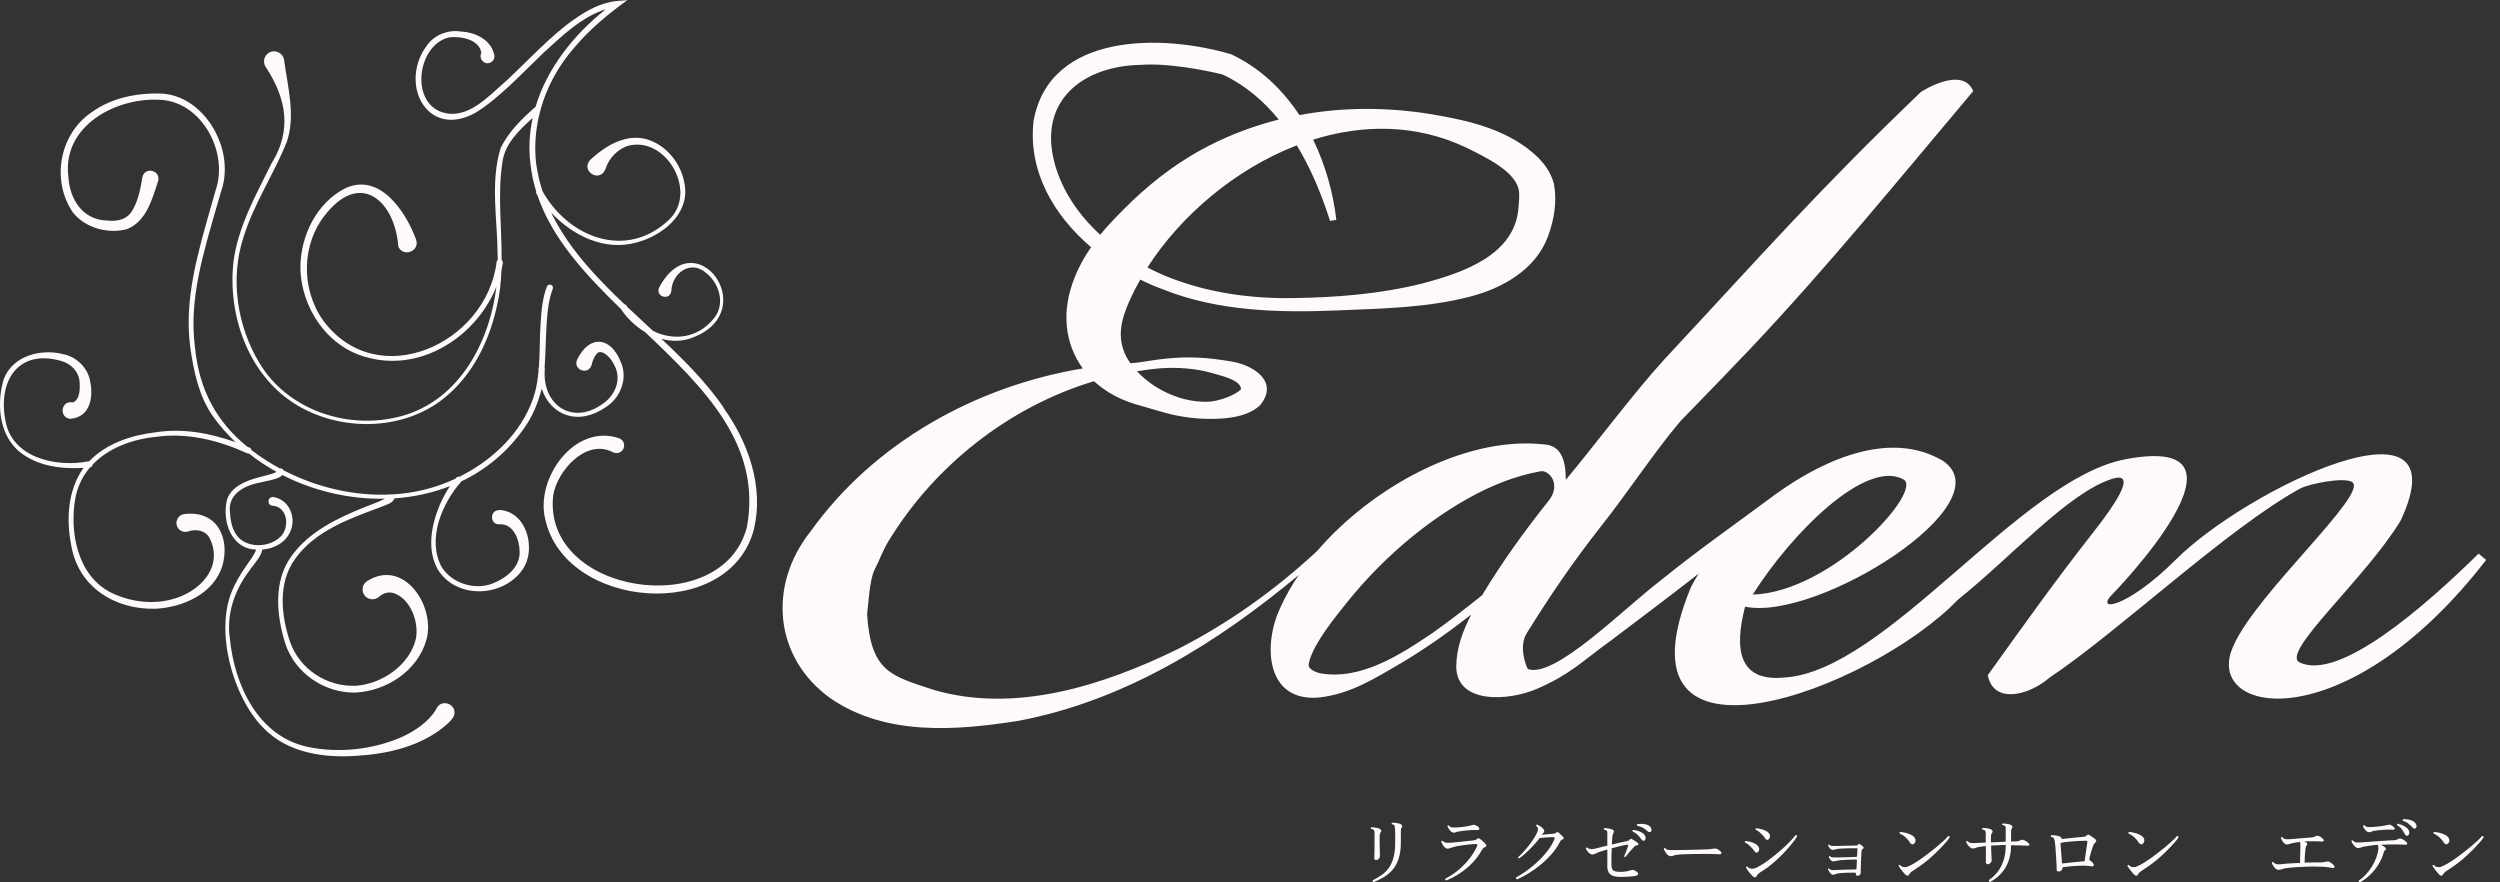 <svg width="170" height="60" viewBox="0 0 170 60" fill="none" xmlns="http://www.w3.org/2000/svg">
<rect x="0" y="0" width="170" height="60" fill="#333333" stroke="none"/>
<g clip-path="url(#clip0_12_39)">
<path d="M168.543 37.648C164.913 41.213 159.026 46.382 156.347 45.029C155.106 44.325 160.906 39.285 163.249 35.392C167.549 26.164 152.794 33.226 147.967 38.045C144.574 41.433 142.309 41.675 143.723 40.327C143.723 40.327 154.376 29.354 144.526 31.23C137.344 32.595 128.263 45.656 121.318 46.075C118.284 46.356 117.891 44.243 118.665 41.252C123.535 42.289 136.38 34.238 132.127 31.342C128.76 29.332 124.417 30.962 120.739 33.607C120.739 33.607 120.726 33.615 120.717 33.624C120.674 33.654 120.631 33.689 120.588 33.719C118.047 35.608 115.428 37.44 112.964 39.437C110.371 41.416 105.721 46.153 103.897 45.496C103.828 45.44 103.231 44.018 103.81 43.071C105.423 40.483 106.901 38.291 108.871 35.785C110.661 33.533 112.411 30.841 114.269 28.637C115.877 26.994 117.472 25.339 119.058 23.675C124.382 18.031 129.167 12.14 134.18 6.193C133.428 4.421 130.627 6.249 130.627 6.249C123.587 12.996 119.853 17.266 113.21 24.401C111.149 26.644 108.435 30.283 106.477 32.626C106.468 31.597 106.308 30.365 105.107 30.231L104.705 30.192C99.497 29.752 93.3 33.123 89.553 37.479C86.726 40.102 83.558 42.371 80.131 44.117C75.04 46.615 69.033 48.538 63.483 46.909C60.661 45.963 59.218 45.751 58.963 41.779C59.045 41.161 59.118 39.471 59.46 38.763C59.819 38.071 60.035 37.397 60.454 36.74C63.553 31.67 68.605 27.66 74.392 25.922C75.23 26.696 76.328 27.279 77.638 27.608C79.202 28.062 79.824 28.304 81.402 28.451C82.595 28.528 84.621 28.559 85.68 27.565C87.05 25.896 85.11 24.756 83.602 24.561C82.106 24.306 80.836 24.233 79.332 24.38C78.402 24.47 77.581 24.66 76.868 24.699C76.769 24.557 76.674 24.414 76.596 24.267C75.922 22.966 76.224 21.752 76.821 20.416C77.032 19.945 77.27 19.479 77.538 19.012C78.061 19.271 78.588 19.5 79.115 19.69C82.837 21.173 87.011 21.276 90.962 21.108C93.961 20.978 97.025 20.939 99.981 20.166C102.112 19.617 104.39 18.368 105.245 16.125C105.682 14.958 105.889 13.722 105.669 12.507C105.461 11.725 105.038 11.181 104.619 10.74C102.644 8.808 99.882 8.194 97.284 7.758C94.32 7.282 91.299 7.274 88.36 7.827C87.202 6.072 85.663 4.603 83.718 3.691C79.064 2.312 71.375 2.165 70.282 8.224C69.893 11.656 71.66 14.647 74.193 16.812C73.761 17.434 73.38 18.1 73.087 18.843C72.131 21.181 72.417 23.398 73.631 25.054C66.362 26.255 59.412 30.11 55.095 36.169C52.203 39.83 52.636 44.74 56.478 47.488C60.246 50.077 65.074 49.675 69.27 49.014C76.501 47.64 82.759 43.724 88.312 39.104C87.807 39.843 87.379 40.604 87.042 41.364C85.871 43.871 86.082 47.739 89.687 47.432C91.865 47.19 93.537 46.097 95.322 45.064C96.969 44.078 98.534 42.972 100.042 41.792C99.493 42.86 99.039 44.018 99.026 45.31C99.026 47.873 102.54 47.7 104.537 46.831C106.862 45.807 107.566 44.977 109.584 43.525C111.534 42.047 113.543 40.547 115.51 39.005C115.315 39.316 115.138 39.623 114.987 39.921C109.299 53.656 127.252 46.905 133.143 40.776C136.829 37.825 140.598 33.542 143.602 32.569C145.551 31.938 143.472 34.748 142.504 35.988C139.686 39.588 137.936 42.06 135.17 45.911C135.528 47.834 137.849 47.385 139.392 46.062C144.068 42.942 151.446 35.949 156.403 33.226C157.021 32.889 159.419 32.422 159.947 32.781C161.096 33.563 153.473 40.301 151.891 43.88C149.635 48.616 159.441 50.518 169.057 38.075L168.552 37.652L168.543 37.648ZM99.696 10.031C101.079 10.727 103.171 11.691 103.3 13.069C103.318 13.411 103.292 13.782 103.257 14.115C103.028 17.369 99.419 18.562 96.675 19.288C93.857 19.993 90.879 20.226 87.967 20.269C85.071 20.321 82.128 19.911 79.435 18.839C78.96 18.649 78.489 18.428 78.022 18.191C80.295 14.651 83.999 11.496 88.183 9.884C89.159 11.492 89.89 13.277 90.443 15.023L90.871 14.949C90.655 13.095 90.127 11.215 89.293 9.495C92.673 8.441 96.295 8.423 99.692 10.031H99.696ZM71.712 11.09C70.571 6.854 73.627 4.464 77.633 4.408C79.34 4.279 81.873 4.75 83.135 5.065C84.66 5.778 85.914 6.854 86.955 8.129C85.335 8.54 83.74 9.123 82.206 9.91C80.321 10.869 78.606 12.144 77.067 13.592C76.276 14.357 75.502 15.122 74.815 15.965C73.363 14.634 72.227 12.991 71.708 11.09H71.712ZM79.02 25.041C79.997 24.963 81.324 25.058 82.262 25.326C83.04 25.555 84.388 25.823 84.388 26.476C83.96 26.89 82.958 27.249 82.283 27.31C80.511 27.431 78.541 26.571 77.313 25.244C77.879 25.153 78.446 25.08 79.02 25.036V25.041ZM89.764 45.781C89.376 45.69 89.073 45.496 89.008 45.336C88.952 45.154 89.021 45.064 89.064 44.856C89.475 43.573 90.715 42.069 91.64 40.906C93.87 38.149 96.671 35.677 99.774 33.922C101.334 33.045 102.998 32.358 104.766 32.046C105.302 31.938 106.222 32.911 105.293 34.073C103.664 36.109 102.138 38.227 100.785 40.474C99.696 41.351 98.59 42.203 97.453 43.015C95.223 44.523 92.517 46.282 89.764 45.781ZM129.422 32.591C130.861 33.308 124.586 40.258 119.183 40.435C121.889 36.161 126.88 31.23 129.422 32.591Z" fill="#FFFAFA"/>
<path d="M49.204 27.707C48.054 26.03 46.55 24.522 44.977 23.04C45.712 23.243 46.486 23.234 47.225 22.906C51.78 21.047 47.285 15.001 44.835 19.526C44.506 20.17 45.561 20.498 45.651 19.777C45.699 18.588 46.931 17.659 47.977 18.528C48.906 19.224 49.347 20.667 48.556 21.635C47.436 23.04 45.768 23.182 44.403 22.5C43.828 21.964 43.244 21.428 42.674 20.887C42.652 20.853 42.63 20.823 42.609 20.788C42.574 20.732 42.523 20.697 42.462 20.689C40.465 18.787 38.611 16.808 37.479 14.457C38.974 16.051 41.144 17.102 43.318 16.479C45.016 16.025 46.844 14.599 46.572 12.65C46.399 11.276 45.461 9.988 44.135 9.521C42.678 9.015 41.252 9.849 40.18 10.826C39.398 11.582 40.772 12.503 41.174 11.492C41.399 10.748 42.043 10.079 42.816 9.888C45.392 9.335 47.467 13.143 45.461 14.971C42.587 17.676 38.654 16.159 36.891 13.004C36.688 12.382 36.541 11.738 36.45 11.06C36.321 9.871 36.433 8.678 36.736 7.542C36.761 7.498 36.774 7.455 36.766 7.416C37.194 5.904 37.967 4.486 39.009 3.289C40.055 2.031 41.33 0.968 42.661 0.009L41.987 0.065C40.885 0.16 39.925 0.7 39.069 1.297C37.561 2.321 35.793 4.231 34.454 5.471C33.218 6.53 31.774 8.224 30.002 7.611C27.858 6.824 28.438 3.004 30.551 2.541C31.329 2.442 32.608 2.684 32.733 3.604C32.526 3.959 32.919 4.43 33.308 4.27C33.555 4.184 33.684 3.911 33.594 3.669C33.33 2.641 32.267 2.187 31.307 2.139C30.477 2.014 29.574 2.36 29.077 3.03C27.089 5.575 28.956 9.452 32.258 7.71C33.87 6.764 35.595 4.888 36.947 3.6C38.201 2.463 39.553 1.137 41.191 0.631C39.017 2.351 37.198 4.646 36.416 7.265C35.486 8.073 34.609 8.933 34.047 10.053C33.326 12.378 33.823 14.893 33.836 17.279C33.84 17.408 33.844 17.542 33.849 17.672C33.81 17.702 33.775 17.75 33.771 17.815C33.075 23.39 25.676 26.756 21.985 21.808C20.442 19.643 20.481 16.548 22.206 14.495C24.578 11.595 26.864 13.735 27.085 16.76C27.422 17.542 28.593 17.067 28.286 16.272C27.582 14.357 25.801 11.699 23.454 12.814C21.54 13.8 20.459 15.999 20.429 18.096C20.412 20.892 22.296 23.684 25.079 24.332C28.714 25.274 32.414 22.845 33.754 19.491C33.274 23.48 31.031 27.5 26.908 28.39C23.437 29.177 19.504 27.802 17.646 24.691C16.125 22.175 15.636 18.973 16.548 16.164C17.253 13.851 18.623 11.855 19.513 9.62C20.105 7.823 19.565 5.908 19.323 4.11C19.284 3.617 18.701 3.324 18.281 3.591C17.957 3.79 17.858 4.214 18.057 4.538C19.483 6.69 19.872 8.868 18.454 11.129C17.4 13.272 16.164 15.442 15.87 17.854C15.489 21.436 16.864 25.395 19.967 27.409C23.001 29.363 27.361 29.371 30.214 27.059C32.12 25.525 33.257 23.226 33.775 20.879C33.978 20.045 34.069 19.206 34.099 18.368C34.134 18.208 34.168 18.052 34.19 17.888C34.207 17.793 34.168 17.724 34.112 17.685C34.125 15.468 33.827 13.229 34.164 11.029C34.328 9.78 35.296 8.847 36.221 8.021C36.005 9.015 35.94 10.048 36.066 11.111C36.135 11.773 36.273 12.408 36.463 13.022C36.446 13.078 36.455 13.143 36.489 13.195C36.507 13.225 36.528 13.251 36.545 13.281C37.539 16.211 39.795 18.662 42.233 21.021C42.233 21.03 42.237 21.034 42.242 21.043C42.652 21.652 43.223 22.197 43.871 22.586C47.92 26.428 51.823 30.27 50.786 35.858C49.109 42.255 36.861 40.439 37.617 33.684C37.902 31.982 39.856 29.821 41.658 30.741C41.93 30.901 42.293 30.776 42.406 30.482C42.514 30.214 42.38 29.907 42.108 29.803C39.065 28.762 36.394 32.543 37.073 35.288C38.395 41.438 49.602 42.38 51.266 35.988C51.957 33.101 50.881 30.063 49.195 27.729L49.204 27.707Z" fill="#FFFAFA"/>
<path d="M33.957 34.691C33.269 34.674 33.304 35.711 33.987 35.651C34.916 35.599 35.344 36.731 35.335 37.535C35.361 38.546 34.475 39.273 33.585 39.64C32.349 40.184 30.715 39.687 30.019 38.533C29.038 36.662 30.045 34.255 31.333 32.785C31.346 32.772 31.355 32.755 31.363 32.738C33.04 31.938 34.531 30.728 35.677 29.064C36.23 28.282 36.597 27.366 36.835 26.437C37.453 28.247 39.316 29.004 41.23 27.66C42.216 27.024 42.713 25.689 42.203 24.591C41.537 22.919 40.111 22.724 39.268 24.41C38.883 25.127 40.02 25.585 40.236 24.794C40.336 24.345 40.591 23.908 40.811 23.939C41.196 23.956 41.576 24.436 41.753 24.79C42.289 25.719 41.883 26.813 41.049 27.413C38.979 28.974 36.835 27.586 37.047 25.071C37.047 25.036 37.047 25.006 37.034 24.976C37.107 23.973 37.107 22.962 37.176 21.963C37.228 21.164 37.31 20.369 37.587 19.643C37.63 19.53 37.57 19.405 37.462 19.366C37.349 19.323 37.224 19.383 37.185 19.491C36.891 20.287 36.809 21.125 36.766 21.938C36.692 22.936 36.718 23.952 36.649 24.95C36.627 24.985 36.614 25.028 36.619 25.071C36.619 25.114 36.623 25.149 36.623 25.192C36.576 25.711 36.507 26.221 36.368 26.726C35.703 29.034 33.948 30.884 31.891 32.068C31.675 32.193 31.459 32.31 31.238 32.422C31.156 32.401 31.07 32.427 31.013 32.496C31 32.513 30.988 32.535 30.97 32.552C29.622 33.187 28.178 33.533 26.709 33.62C26.687 33.611 26.666 33.607 26.644 33.607C26.614 33.607 26.584 33.615 26.558 33.624C24.06 33.745 21.51 33.136 19.275 31.977C19.236 31.873 19.128 31.835 19.029 31.852C18.748 31.701 18.471 31.541 18.203 31.372C17.81 31.126 17.447 30.875 17.102 30.607C17.093 30.542 17.058 30.477 16.976 30.439C16.92 30.417 16.868 30.395 16.812 30.374C14.72 28.667 13.545 26.523 13.259 23.619C12.832 20.395 13.821 17.231 14.703 14.158L15.044 12.991C15.455 11.803 15.321 10.441 14.807 9.309C14.141 7.775 12.723 6.448 10.982 6.362C9.331 6.31 7.615 6.638 6.232 7.632C4.05 9.106 3.462 12.252 4.953 14.439C5.796 15.511 7.33 15.913 8.609 15.589C9.957 15.088 10.364 13.484 10.748 12.322C10.964 11.569 9.828 11.302 9.681 12.066C9.556 12.845 9.387 13.627 9.041 14.24C8.691 14.915 8.008 15.079 7.313 14.997C5.61 14.966 4.728 13.545 4.646 11.984C4.235 8.544 7.918 6.582 10.956 6.79C13.743 6.971 15.533 10.351 14.677 12.888L14.344 14.055C13.467 17.162 12.49 20.386 12.944 23.658C13.177 25.274 13.523 26.934 14.47 28.295C14.928 28.939 15.446 29.527 16.012 30.067C14.262 29.445 12.395 29.103 10.55 29.401C8.916 29.596 7.222 30.158 6.064 31.368C6.051 31.368 6.038 31.368 6.025 31.368C3.812 31.804 0.769 31.134 0.359 28.546C-0.138 25.858 1.271 23.71 4.175 24.548C4.884 24.755 5.394 25.313 5.42 26.056C5.437 26.514 5.415 27.076 5.052 27.323C4.996 27.357 4.931 27.37 4.866 27.361C4.858 27.361 4.81 27.353 4.849 27.349C4.106 27.318 4.041 28.425 4.789 28.481C6.18 28.355 6.344 26.947 6.133 25.948C5.994 25.028 5.199 24.254 4.305 24.086C2.654 23.653 0.57 24.289 0.164 26.113C-0.216 27.703 0.009 29.635 1.34 30.733C2.563 31.705 4.158 31.904 5.679 31.817C4.607 33.326 4.49 35.309 4.845 37.081C5.316 39.904 7.797 41.464 10.558 41.395C12.412 41.312 14.539 40.388 15.126 38.464C15.654 36.589 14.755 34.687 12.559 34.955C12.157 34.981 11.885 35.413 12.041 35.789C12.166 36.1 12.52 36.252 12.832 36.126C12.909 36.096 13.078 36.066 13.207 36.057C13.601 36.04 13.968 36.165 14.206 36.502C15.299 38.533 13.562 40.323 11.574 40.785C10.23 41.114 8.752 40.893 7.524 40.284C5.26 39.121 4.711 36.174 5.126 33.853C5.286 33.036 5.636 32.349 6.12 31.783C6.232 31.765 6.284 31.683 6.293 31.597C7.364 30.473 8.985 29.864 10.597 29.708C12.728 29.401 14.867 29.942 16.803 30.819C16.846 30.841 16.89 30.845 16.929 30.841C17.516 31.307 18.147 31.722 18.804 32.085C18.497 32.263 17.84 32.383 17.525 32.479C16.712 32.703 15.701 33.097 15.429 34.008C15.092 35.448 15.719 37.323 17.413 37.371C17.331 37.712 16.834 38.326 16.648 38.62C16.332 39.082 16.043 39.575 15.814 40.098C14.578 42.886 15.826 47.436 17.948 49.537C19.582 51.209 22.054 51.555 24.28 51.395C26.415 51.261 28.697 50.73 30.361 49.278C30.521 49.135 30.745 48.932 30.858 48.698C31.165 47.912 29.998 47.436 29.669 48.21C29.164 49.07 28.265 49.671 27.366 50.099C25.421 50.963 23.091 51.227 20.995 50.803C17.56 50.112 15.943 46.602 15.628 43.4C15.39 41.753 15.952 40.133 16.942 38.827C17.227 38.386 17.733 37.915 17.84 37.371C18.627 37.315 19.422 36.9 19.742 36.144C20.17 35.197 19.669 33.948 18.567 33.797C18.169 33.775 18.143 34.376 18.541 34.389C19.63 34.471 19.738 36.04 18.943 36.61C18.169 37.254 16.734 37.258 16.103 36.407C15.792 35.988 15.671 35.435 15.645 34.886C15.459 33.658 16.54 33.036 17.607 32.829L18.437 32.643C18.688 32.569 19.025 32.513 19.193 32.297C21.346 33.399 23.783 33.961 26.177 33.913C25.762 34.13 25.162 34.337 24.803 34.484C22.94 35.236 21.021 36.139 19.811 37.829C18.575 39.536 18.8 41.844 19.396 43.746C20.045 45.773 22.063 47.138 24.176 47.095C26.277 46.991 28.403 45.613 28.991 43.525C29.652 41.248 27.47 37.941 24.98 39.506C24.622 39.713 24.544 40.219 24.82 40.526C25.067 40.802 25.49 40.828 25.767 40.586C26.108 40.284 26.523 40.184 26.981 40.418C27.958 40.893 28.472 42.319 28.291 43.378C27.915 45.189 25.961 46.538 24.168 46.633C22.206 46.706 20.36 45.492 19.716 43.625C19.107 41.822 18.895 39.627 20.062 38.011C21.406 36.113 23.761 35.266 25.875 34.488C26.186 34.337 26.7 34.251 26.83 33.888C28.127 33.801 29.397 33.524 30.594 33.058C30.318 33.477 30.08 33.918 29.885 34.38C29.337 35.72 29.021 37.332 29.743 38.676C30.983 40.776 34.237 40.656 35.564 38.689C36.476 37.319 35.828 34.782 33.952 34.674L33.957 34.691Z" fill="#FFFAFA"/>
<path d="M93.585 58.483C93.494 58.483 93.451 58.448 93.451 58.379C93.451 58.336 93.451 58.228 93.46 58.064C93.464 57.9 93.468 57.705 93.468 57.485V56.646C93.468 56.607 93.468 56.568 93.46 56.529C93.451 56.491 93.438 56.456 93.412 56.434C93.382 56.396 93.321 56.374 93.231 56.361C93.2 56.318 93.205 56.283 93.248 56.257C93.3 56.257 93.365 56.257 93.438 56.266C93.512 56.275 93.585 56.288 93.654 56.3C93.723 56.318 93.78 56.335 93.823 56.361C93.87 56.387 93.905 56.417 93.922 56.46C93.939 56.504 93.931 56.542 93.896 56.581C93.866 56.616 93.844 56.655 93.836 56.694C93.827 56.737 93.823 56.789 93.819 56.849C93.819 56.901 93.814 56.975 93.814 57.07C93.814 57.165 93.814 57.269 93.814 57.385C93.814 57.502 93.814 57.614 93.823 57.727C93.831 57.839 93.831 57.938 93.831 58.025C93.831 58.085 93.831 58.133 93.831 58.176C93.831 58.219 93.831 58.245 93.831 58.258C93.831 58.31 93.805 58.362 93.749 58.41C93.693 58.457 93.641 58.483 93.581 58.483H93.585ZM93.408 59.987C93.343 59.961 93.321 59.922 93.347 59.862C93.564 59.749 93.762 59.633 93.948 59.503C94.134 59.373 94.294 59.218 94.432 59.028C94.57 58.837 94.678 58.604 94.756 58.323C94.834 58.042 94.873 57.696 94.873 57.286C94.873 57.005 94.873 56.78 94.873 56.612C94.873 56.443 94.86 56.309 94.843 56.218C94.834 56.158 94.812 56.119 94.782 56.093C94.752 56.067 94.709 56.054 94.648 56.045C94.635 56.028 94.631 56.011 94.635 55.989C94.64 55.968 94.648 55.955 94.665 55.942C94.717 55.942 94.782 55.942 94.856 55.95C94.929 55.959 95.003 55.972 95.076 55.985C95.15 56.002 95.206 56.02 95.249 56.045C95.292 56.071 95.327 56.102 95.344 56.145C95.361 56.188 95.357 56.227 95.323 56.266C95.292 56.3 95.275 56.339 95.266 56.387C95.262 56.434 95.258 56.521 95.258 56.642V57.286C95.258 57.709 95.21 58.068 95.115 58.366C95.02 58.664 94.89 58.915 94.722 59.114C94.553 59.313 94.359 59.486 94.134 59.624C93.909 59.762 93.671 59.879 93.412 59.983L93.408 59.987Z" fill="#FFFAFA"/>
<path d="M98.348 59.875C98.283 59.849 98.261 59.81 98.287 59.749C98.598 59.585 98.892 59.391 99.169 59.162C99.445 58.932 99.692 58.678 99.912 58.401C100.133 58.124 100.31 57.835 100.444 57.536C100.465 57.489 100.47 57.454 100.452 57.428C100.439 57.407 100.401 57.394 100.34 57.394C100.301 57.394 100.236 57.394 100.146 57.403C100.055 57.411 99.947 57.42 99.826 57.433C99.705 57.446 99.579 57.463 99.45 57.48C99.32 57.498 99.203 57.515 99.095 57.536C98.987 57.558 98.901 57.58 98.832 57.597C98.75 57.623 98.676 57.645 98.611 57.67C98.546 57.697 98.486 57.709 98.425 57.709C98.365 57.709 98.305 57.679 98.244 57.623C98.183 57.562 98.136 57.498 98.093 57.42C98.049 57.342 98.019 57.282 98.002 57.234C98.024 57.182 98.054 57.165 98.097 57.182C98.162 57.247 98.235 57.286 98.317 57.303C98.4 57.316 98.516 57.316 98.672 57.303C98.745 57.294 98.849 57.286 98.983 57.273C99.117 57.26 99.264 57.247 99.419 57.23C99.575 57.212 99.722 57.195 99.865 57.182C100.007 57.169 100.12 57.152 100.206 57.143C100.262 57.135 100.305 57.126 100.331 57.117C100.362 57.109 100.388 57.091 100.418 57.066C100.461 57.027 100.5 57.009 100.53 57.005C100.56 57.001 100.591 57.014 100.625 57.039C100.664 57.061 100.712 57.096 100.764 57.143C100.82 57.191 100.872 57.243 100.924 57.29C100.975 57.338 101.01 57.381 101.032 57.411C101.066 57.454 101.079 57.498 101.066 57.532C101.057 57.567 101.023 57.593 100.967 57.61C100.924 57.623 100.88 57.653 100.841 57.697C100.803 57.74 100.772 57.791 100.742 57.843C100.578 58.133 100.379 58.405 100.137 58.66C99.895 58.915 99.623 59.144 99.316 59.352C99.013 59.559 98.685 59.732 98.339 59.875H98.348ZM98.84 56.616C98.78 56.616 98.719 56.59 98.663 56.538C98.607 56.486 98.555 56.426 98.516 56.361C98.477 56.296 98.443 56.236 98.421 56.184C98.43 56.136 98.464 56.119 98.516 56.132C98.577 56.205 98.637 56.244 98.706 56.257C98.776 56.27 98.871 56.27 98.992 56.266C99.005 56.266 99.018 56.266 99.035 56.266C99.048 56.266 99.065 56.266 99.082 56.266C99.156 56.266 99.255 56.253 99.389 56.24C99.519 56.227 99.653 56.205 99.787 56.184C99.921 56.158 100.033 56.132 100.12 56.106C100.12 56.106 100.128 56.106 100.128 56.102C100.154 56.093 100.176 56.089 100.197 56.084C100.219 56.084 100.249 56.084 100.288 56.102C100.427 56.149 100.517 56.201 100.556 56.262C100.599 56.318 100.608 56.365 100.586 56.4C100.565 56.434 100.522 56.452 100.461 56.447C100.331 56.439 100.18 56.439 100.012 56.447C99.843 56.456 99.679 56.473 99.528 56.491C99.372 56.508 99.251 56.53 99.16 56.547C99.078 56.56 99.018 56.577 98.983 56.594C98.948 56.612 98.901 56.625 98.845 56.625L98.84 56.616Z" fill="#FFFAFA"/>
<path d="M103.154 59.797C103.128 59.788 103.11 59.767 103.097 59.741C103.084 59.715 103.084 59.689 103.097 59.667C103.244 59.585 103.417 59.477 103.607 59.352C103.798 59.222 103.992 59.08 104.195 58.915C104.398 58.751 104.593 58.569 104.787 58.375C104.977 58.176 105.155 57.969 105.314 57.748C105.474 57.528 105.604 57.299 105.703 57.066C105.725 57.014 105.725 56.979 105.712 56.957C105.699 56.936 105.665 56.927 105.613 56.927C105.535 56.927 105.444 56.927 105.332 56.936C105.219 56.94 105.107 56.949 104.99 56.957C104.878 56.966 104.774 56.979 104.688 56.988C104.61 57.1 104.511 57.225 104.394 57.359C104.277 57.493 104.152 57.623 104.022 57.753C103.893 57.882 103.763 58.003 103.638 58.111C103.512 58.219 103.4 58.306 103.3 58.375C103.249 58.366 103.227 58.34 103.231 58.293C103.339 58.198 103.456 58.077 103.586 57.938C103.715 57.8 103.841 57.649 103.962 57.493C104.083 57.338 104.195 57.182 104.295 57.027C104.394 56.871 104.472 56.733 104.524 56.607C104.567 56.508 104.588 56.426 104.584 56.357C104.584 56.292 104.537 56.223 104.454 56.154C104.454 56.097 104.48 56.072 104.528 56.072C104.584 56.097 104.653 56.136 104.74 56.188C104.826 56.24 104.891 56.296 104.934 56.352C105.029 56.46 105.034 56.551 104.956 56.633C104.93 56.659 104.904 56.685 104.887 56.703C104.869 56.72 104.852 56.741 104.835 56.767C104.93 56.759 105.025 56.746 105.124 56.737C105.224 56.728 105.319 56.72 105.405 56.711C105.492 56.703 105.561 56.698 105.604 56.694C105.695 56.694 105.768 56.668 105.829 56.62C105.863 56.594 105.889 56.577 105.911 56.577C105.932 56.577 105.958 56.59 105.989 56.62C106.028 56.651 106.079 56.698 106.144 56.763C106.209 56.828 106.257 56.875 106.291 56.906C106.326 56.94 106.339 56.975 106.33 57.014C106.321 57.048 106.283 57.078 106.218 57.096C106.157 57.117 106.105 57.178 106.058 57.282C105.915 57.554 105.734 57.822 105.509 58.077C105.284 58.336 105.038 58.574 104.77 58.794C104.502 59.015 104.23 59.213 103.949 59.382C103.668 59.555 103.404 59.693 103.154 59.801V59.797Z" fill="#FFFAFA"/>
<path d="M110.211 59.628C109.974 59.628 109.788 59.602 109.658 59.546C109.528 59.49 109.433 59.412 109.381 59.309C109.33 59.205 109.299 59.088 109.299 58.958V57.766C109.191 57.796 109.092 57.826 108.992 57.856C108.897 57.887 108.811 57.913 108.737 57.938C108.66 57.964 108.582 57.999 108.504 58.038C108.426 58.077 108.357 58.103 108.297 58.107C108.253 58.107 108.206 58.098 108.154 58.072C108.102 58.047 108.059 58.008 108.016 57.964C107.925 57.869 107.864 57.779 107.834 57.696C107.843 57.67 107.852 57.653 107.869 57.64C107.886 57.627 107.903 57.627 107.921 57.632C107.99 57.688 108.068 57.722 108.15 57.735C108.232 57.748 108.353 57.735 108.508 57.701C108.604 57.675 108.725 57.64 108.863 57.606C109.001 57.571 109.148 57.536 109.299 57.502V56.702C109.299 56.659 109.299 56.616 109.291 56.573C109.286 56.529 109.269 56.495 109.247 56.478C109.235 56.469 109.213 56.456 109.178 56.443C109.148 56.43 109.113 56.417 109.075 56.413C109.062 56.396 109.057 56.378 109.057 56.357C109.057 56.335 109.07 56.322 109.088 56.309C109.174 56.309 109.273 56.318 109.381 56.339C109.489 56.361 109.58 56.383 109.649 56.413C109.697 56.439 109.727 56.469 109.744 56.508C109.757 56.547 109.753 56.59 109.723 56.629C109.693 56.668 109.675 56.711 109.667 56.746C109.658 56.78 109.649 56.832 109.641 56.893C109.632 56.931 109.628 56.996 109.623 57.096C109.619 57.191 109.611 57.303 109.606 57.428C109.801 57.381 109.982 57.338 110.155 57.299C110.328 57.26 110.462 57.23 110.561 57.212C110.613 57.199 110.656 57.187 110.695 57.178C110.73 57.169 110.764 57.143 110.795 57.109C110.855 57.039 110.911 57.022 110.968 57.057C111.024 57.083 111.093 57.126 111.179 57.182C111.266 57.238 111.331 57.29 111.382 57.329C111.413 57.355 111.421 57.385 111.408 57.424C111.395 57.463 111.369 57.48 111.335 57.48C111.257 57.48 111.197 57.502 111.149 57.554C111.106 57.597 111.05 57.658 110.989 57.727C110.929 57.796 110.868 57.865 110.803 57.938C110.739 58.012 110.687 58.077 110.639 58.137C110.592 58.198 110.553 58.241 110.531 58.271C110.479 58.28 110.449 58.258 110.445 58.211C110.471 58.163 110.496 58.098 110.531 58.012C110.566 57.93 110.6 57.843 110.63 57.757C110.661 57.67 110.687 57.597 110.704 57.536C110.717 57.493 110.717 57.467 110.704 57.454C110.687 57.441 110.656 57.437 110.613 57.446C110.505 57.459 110.358 57.489 110.177 57.532C109.991 57.575 109.801 57.627 109.598 57.684C109.589 57.843 109.585 58.003 109.58 58.167C109.576 58.332 109.576 58.479 109.576 58.604C109.576 58.729 109.576 58.824 109.58 58.885C109.589 59.036 109.636 59.144 109.719 59.2C109.801 59.261 109.965 59.287 110.207 59.287C110.38 59.287 110.535 59.27 110.669 59.239C110.803 59.209 110.903 59.183 110.959 59.161C110.985 59.153 111.011 59.153 111.028 59.153C111.045 59.153 111.067 59.157 111.093 59.166C111.153 59.192 111.201 59.213 111.244 59.239C111.287 59.265 111.318 59.287 111.344 59.313C111.395 59.369 111.408 59.421 111.378 59.468C111.352 59.516 111.287 59.55 111.192 59.568C111.076 59.585 110.929 59.598 110.756 59.611C110.583 59.624 110.397 59.628 110.207 59.628H110.211ZM111.81 57.165C111.78 57.173 111.75 57.169 111.715 57.165C111.685 57.156 111.65 57.126 111.612 57.074C111.534 56.962 111.452 56.862 111.361 56.772C111.27 56.681 111.153 56.603 111.015 56.534C110.998 56.486 111.011 56.452 111.05 56.434C111.153 56.443 111.261 56.465 111.378 56.499C111.49 56.534 111.594 56.577 111.685 56.638C111.776 56.698 111.841 56.772 111.875 56.862C111.901 56.936 111.91 57.001 111.892 57.061C111.875 57.122 111.849 57.156 111.81 57.169V57.165ZM112.247 56.56C112.221 56.577 112.195 56.586 112.16 56.586C112.126 56.586 112.083 56.564 112.035 56.525C111.94 56.434 111.832 56.357 111.72 56.292C111.607 56.227 111.473 56.179 111.322 56.145C111.296 56.102 111.3 56.067 111.339 56.041C111.443 56.024 111.555 56.02 111.672 56.024C111.789 56.028 111.901 56.05 112 56.084C112.104 56.119 112.182 56.175 112.238 56.249C112.286 56.313 112.307 56.378 112.307 56.439C112.307 56.499 112.286 56.538 112.251 56.56H112.247Z" fill="#FFFAFA"/>
<path d="M113.582 58.215C113.522 58.215 113.461 58.185 113.396 58.124C113.332 58.064 113.275 57.995 113.228 57.913C113.18 57.835 113.15 57.77 113.133 57.722C113.15 57.675 113.185 57.657 113.232 57.675C113.293 57.74 113.349 57.779 113.409 57.787C113.47 57.796 113.556 57.804 113.673 57.804C113.755 57.804 113.88 57.804 114.045 57.804C114.209 57.804 114.395 57.804 114.602 57.796C114.81 57.796 115.013 57.787 115.216 57.783C115.419 57.779 115.605 57.774 115.769 57.766C115.933 57.757 116.059 57.757 116.141 57.753C116.21 57.753 116.275 57.744 116.331 57.735C116.387 57.727 116.448 57.718 116.517 57.709C116.56 57.701 116.603 57.701 116.646 57.701C116.69 57.701 116.729 57.714 116.767 57.731C116.811 57.753 116.858 57.779 116.91 57.817C116.962 57.856 116.997 57.887 117.022 57.917C117.057 57.964 117.066 58.008 117.053 58.042C117.04 58.077 116.992 58.094 116.919 58.09C116.841 58.09 116.755 58.081 116.651 58.081C116.547 58.081 116.456 58.072 116.374 58.072C116.335 58.072 116.262 58.068 116.149 58.068H115.752C115.596 58.068 115.436 58.068 115.263 58.072C115.091 58.072 114.922 58.081 114.753 58.081C114.589 58.081 114.438 58.09 114.308 58.098C114.179 58.107 114.075 58.116 114.002 58.129C113.915 58.142 113.846 58.159 113.79 58.185C113.734 58.211 113.664 58.219 113.578 58.219L113.582 58.215Z" fill="#FFFAFA"/>
<path d="M119.512 57.956C119.486 57.973 119.451 57.982 119.417 57.977C119.382 57.973 119.339 57.938 119.296 57.874C119.253 57.804 119.196 57.731 119.127 57.658C119.058 57.584 118.98 57.511 118.898 57.441C118.816 57.372 118.738 57.325 118.656 57.29C118.63 57.243 118.643 57.208 118.686 57.191C118.799 57.2 118.911 57.217 119.028 57.247C119.145 57.277 119.248 57.316 119.343 57.368C119.438 57.42 119.512 57.48 119.559 57.55C119.616 57.623 119.637 57.701 119.62 57.779C119.607 57.861 119.568 57.921 119.512 57.956ZM119.144 59.542C119.097 59.494 119.041 59.434 118.985 59.365C118.924 59.296 118.872 59.222 118.825 59.153C118.777 59.084 118.743 59.023 118.721 58.976C118.73 58.954 118.738 58.941 118.756 58.928C118.773 58.92 118.79 58.915 118.807 58.924C118.846 58.967 118.89 59.002 118.941 59.028C118.993 59.053 119.058 59.071 119.132 59.071C119.205 59.071 119.274 59.062 119.335 59.041C119.395 59.023 119.456 58.993 119.525 58.959C119.68 58.881 119.853 58.773 120.048 58.639C120.242 58.505 120.441 58.353 120.648 58.189C120.856 58.025 121.055 57.852 121.245 57.679C121.435 57.506 121.608 57.342 121.755 57.187C121.902 57.031 122.019 56.897 122.096 56.789C122.161 56.78 122.2 56.81 122.204 56.871C122.144 56.979 122.053 57.109 121.932 57.264C121.811 57.42 121.673 57.588 121.513 57.766C121.353 57.943 121.18 58.12 120.999 58.297C120.817 58.474 120.631 58.639 120.441 58.794C120.251 58.95 120.074 59.08 119.901 59.188C119.771 59.265 119.672 59.33 119.607 59.382C119.542 59.434 119.495 59.486 119.469 59.546C119.399 59.693 119.291 59.697 119.149 59.55L119.144 59.542ZM120.247 57.087C120.216 57.104 120.182 57.113 120.147 57.109C120.113 57.109 120.074 57.07 120.03 57.005C119.987 56.936 119.927 56.862 119.858 56.789C119.788 56.715 119.711 56.642 119.629 56.573C119.546 56.504 119.469 56.456 119.387 56.422C119.361 56.374 119.374 56.339 119.417 56.322C119.529 56.331 119.642 56.348 119.758 56.378C119.875 56.409 119.979 56.447 120.078 56.495C120.173 56.543 120.247 56.603 120.294 56.672C120.35 56.75 120.368 56.828 120.355 56.91C120.337 56.992 120.303 57.053 120.247 57.091V57.087Z" fill="#FFFAFA"/>
<path d="M126.306 59.551C126.267 59.551 126.241 59.542 126.224 59.52C126.206 59.499 126.198 59.46 126.198 59.395C126.198 59.36 126.185 59.343 126.154 59.343H125.895C125.791 59.343 125.679 59.343 125.562 59.347C125.446 59.347 125.333 59.356 125.221 59.365C125.113 59.373 125.018 59.386 124.944 59.399C124.884 59.412 124.832 59.429 124.789 59.451C124.745 59.473 124.694 59.481 124.629 59.481C124.586 59.481 124.538 59.456 124.49 59.408C124.443 59.36 124.404 59.304 124.369 59.244C124.335 59.183 124.313 59.136 124.3 59.097C124.313 59.058 124.339 59.045 124.374 59.062C124.43 59.123 124.486 59.153 124.547 59.162C124.607 59.17 124.694 59.17 124.802 59.162H124.823C124.901 59.162 125 59.153 125.121 59.149C125.242 59.144 125.368 59.14 125.502 59.136C125.636 59.131 125.761 59.127 125.882 59.127C126.003 59.127 126.098 59.123 126.172 59.123C126.215 59.123 126.241 59.105 126.241 59.066C126.241 59.045 126.241 58.997 126.249 58.92C126.258 58.842 126.258 58.764 126.262 58.682C126.262 58.6 126.267 58.539 126.267 58.5C126.267 58.492 126.267 58.479 126.258 58.466C126.254 58.453 126.236 58.449 126.215 58.449C126.159 58.449 126.072 58.449 125.951 58.453C125.83 58.453 125.705 58.462 125.571 58.466C125.437 58.47 125.312 58.479 125.204 58.487C125.091 58.496 125.018 58.509 124.979 58.518C124.918 58.531 124.858 58.544 124.806 58.556C124.754 58.569 124.702 58.574 124.655 58.574C124.611 58.574 124.564 58.556 124.521 58.518C124.477 58.479 124.443 58.435 124.413 58.384C124.382 58.332 124.365 58.289 124.356 58.254C124.369 58.215 124.391 58.202 124.426 58.219C124.473 58.263 124.525 58.289 124.577 58.297C124.629 58.306 124.707 58.306 124.815 58.306H124.849C124.918 58.306 125.018 58.306 125.143 58.301C125.268 58.297 125.402 58.293 125.549 58.293C125.692 58.293 125.826 58.284 125.947 58.28C126.068 58.276 126.159 58.271 126.224 58.267C126.262 58.267 126.28 58.245 126.28 58.211C126.28 58.185 126.288 58.133 126.288 58.064C126.288 57.995 126.297 57.925 126.301 57.861C126.306 57.792 126.31 57.753 126.31 57.735C126.31 57.709 126.31 57.697 126.301 57.692C126.293 57.688 126.275 57.684 126.254 57.684H126.064C125.973 57.684 125.873 57.684 125.757 57.684C125.644 57.684 125.528 57.688 125.415 57.692C125.303 57.697 125.199 57.701 125.113 57.709C125.026 57.718 124.962 57.722 124.923 57.731C124.862 57.748 124.806 57.761 124.754 57.774C124.702 57.787 124.655 57.792 124.607 57.792C124.564 57.792 124.516 57.774 124.473 57.735C124.43 57.697 124.395 57.653 124.365 57.601C124.335 57.55 124.318 57.506 124.305 57.472C124.322 57.433 124.348 57.42 124.378 57.437C124.421 57.48 124.473 57.506 124.525 57.515C124.577 57.524 124.659 57.524 124.767 57.524H124.802C124.858 57.524 124.936 57.524 125.039 57.524C125.143 57.524 125.255 57.524 125.381 57.515C125.506 57.506 125.623 57.506 125.735 57.506C125.848 57.506 125.947 57.502 126.029 57.498C126.111 57.498 126.163 57.498 126.185 57.498C126.224 57.498 126.254 57.498 126.28 57.485C126.306 57.476 126.332 57.459 126.357 57.428C126.383 57.403 126.409 57.385 126.427 57.385C126.444 57.385 126.466 57.394 126.491 57.416C126.517 57.437 126.552 57.463 126.595 57.493C126.638 57.524 126.669 57.554 126.695 57.575C126.721 57.601 126.729 57.627 126.725 57.653C126.725 57.679 126.703 57.705 126.673 57.722C126.638 57.744 126.617 57.766 126.604 57.792C126.595 57.818 126.587 57.852 126.582 57.895C126.582 57.938 126.574 58.012 126.569 58.107C126.565 58.202 126.561 58.315 126.552 58.435C126.548 58.556 126.543 58.682 126.539 58.807C126.539 58.932 126.535 59.045 126.53 59.14C126.526 59.235 126.53 59.313 126.53 59.36C126.53 59.408 126.509 59.456 126.461 59.494C126.414 59.538 126.362 59.555 126.301 59.555L126.306 59.551Z" fill="#FFFAFA"/>
<path d="M129.534 59.438C129.482 59.386 129.426 59.321 129.366 59.248C129.305 59.17 129.249 59.101 129.201 59.032C129.158 58.971 129.123 58.915 129.106 58.872C129.115 58.846 129.123 58.829 129.141 58.82C129.158 58.812 129.175 58.807 129.193 58.816C129.232 58.859 129.275 58.898 129.327 58.924C129.378 58.95 129.443 58.967 129.517 58.967C129.612 58.967 129.694 58.95 129.772 58.911C129.85 58.876 129.919 58.837 129.988 58.803C130.13 58.729 130.295 58.63 130.485 58.5C130.675 58.371 130.87 58.232 131.073 58.077C131.276 57.921 131.47 57.77 131.66 57.614C131.846 57.459 132.015 57.312 132.157 57.178C132.304 57.044 132.408 56.936 132.473 56.849C132.503 56.849 132.529 56.849 132.551 56.871C132.572 56.893 132.581 56.91 132.581 56.94C132.533 57.022 132.451 57.13 132.339 57.26C132.227 57.39 132.093 57.536 131.937 57.696C131.781 57.856 131.613 58.016 131.436 58.181C131.258 58.345 131.077 58.5 130.891 58.643C130.705 58.79 130.528 58.915 130.36 59.023C130.23 59.105 130.118 59.179 130.022 59.248C129.927 59.313 129.867 59.378 129.841 59.434C129.776 59.581 129.668 59.585 129.525 59.438H129.534ZM130.13 57.39C130.096 57.416 130.057 57.42 130.009 57.411C129.966 57.403 129.923 57.364 129.88 57.299C129.811 57.182 129.716 57.066 129.59 56.949C129.465 56.832 129.331 56.746 129.18 56.681C129.158 56.638 129.171 56.603 129.21 56.577C129.327 56.577 129.456 56.599 129.59 56.633C129.729 56.668 129.854 56.715 129.971 56.776C130.087 56.836 130.165 56.91 130.213 56.992C130.256 57.07 130.264 57.143 130.247 57.217C130.23 57.29 130.191 57.346 130.13 57.385V57.39Z" fill="#FFFAFA"/>
<path d="M135.312 59.965C135.286 59.957 135.265 59.944 135.252 59.918C135.239 59.892 135.235 59.87 135.243 59.844C135.446 59.706 135.636 59.533 135.809 59.322C135.982 59.11 136.121 58.855 136.229 58.548C136.337 58.241 136.393 57.882 136.393 57.459C136.216 57.459 136.047 57.463 135.878 57.476C135.796 57.476 135.714 57.485 135.632 57.485C135.55 57.485 135.472 57.493 135.394 57.502C135.394 57.649 135.403 57.796 135.407 57.943C135.412 58.09 135.416 58.219 135.425 58.323C135.433 58.427 135.433 58.492 135.433 58.518C135.433 58.569 135.403 58.626 135.347 58.682C135.291 58.738 135.239 58.768 135.187 58.768C135.092 58.768 135.04 58.721 135.04 58.63V57.532C134.945 57.541 134.859 57.554 134.776 57.562C134.694 57.571 134.625 57.584 134.56 57.597C134.478 57.61 134.409 57.632 134.353 57.658C134.297 57.684 134.228 57.697 134.141 57.697C134.081 57.697 134.02 57.67 133.955 57.614C133.89 57.558 133.834 57.493 133.787 57.424C133.739 57.351 133.709 57.29 133.692 57.238C133.709 57.191 133.739 57.173 133.787 57.191C133.86 57.269 133.938 57.316 134.02 57.325C134.102 57.333 134.219 57.333 134.366 57.325H134.396C134.457 57.325 134.539 57.316 134.651 57.312C134.763 57.307 134.889 57.299 135.031 57.294V56.69C135.031 56.651 135.031 56.612 135.023 56.573C135.018 56.534 135.001 56.499 134.975 56.473C134.941 56.439 134.88 56.417 134.794 56.404C134.781 56.387 134.776 56.37 134.781 56.348C134.785 56.326 134.794 56.313 134.811 56.3C134.863 56.3 134.928 56.3 135.001 56.309C135.075 56.318 135.148 56.331 135.222 56.344C135.295 56.357 135.351 56.378 135.394 56.404C135.438 56.43 135.472 56.46 135.49 56.504C135.507 56.547 135.498 56.586 135.468 56.625C135.433 56.659 135.412 56.698 135.403 56.737C135.394 56.776 135.39 56.828 135.386 56.888C135.377 56.966 135.377 57.096 135.386 57.282C135.55 57.273 135.723 57.269 135.896 57.26C136.069 57.251 136.233 57.243 136.388 57.238V56.387C136.388 56.348 136.388 56.305 136.384 56.262C136.384 56.214 136.367 56.184 136.341 56.171C136.324 56.158 136.302 56.145 136.272 56.128C136.242 56.11 136.207 56.106 136.164 56.102C136.133 56.059 136.138 56.024 136.181 55.998C136.233 55.998 136.293 55.998 136.367 56.007C136.44 56.015 136.509 56.028 136.579 56.041C136.648 56.054 136.704 56.076 136.743 56.102C136.79 56.128 136.825 56.158 136.842 56.201C136.86 56.244 136.851 56.283 136.816 56.322C136.786 56.357 136.769 56.396 136.76 56.434C136.756 56.473 136.752 56.525 136.752 56.586V57.225C136.825 57.225 136.89 57.221 136.946 57.217C137.002 57.217 137.05 57.217 137.084 57.217C137.153 57.217 137.21 57.204 137.253 57.195C137.296 57.182 137.352 57.161 137.417 57.126C137.482 57.087 137.573 57.096 137.681 57.152C137.724 57.173 137.776 57.204 137.832 57.243C137.888 57.282 137.931 57.316 137.953 57.342C137.996 57.385 138.009 57.428 137.992 57.463C137.975 57.498 137.931 57.515 137.854 57.511C137.806 57.502 137.741 57.498 137.668 57.498C137.594 57.498 137.516 57.493 137.439 57.489C137.361 57.489 137.296 57.485 137.24 57.485C137.162 57.485 137.084 57.48 137.002 57.48H136.752C136.752 57.852 136.704 58.172 136.613 58.449C136.527 58.725 136.41 58.963 136.267 59.157C136.125 59.352 135.969 59.52 135.805 59.654C135.636 59.788 135.472 59.901 135.304 59.991L135.312 59.965Z" fill="#FFFAFA"/>
<path d="M139.984 59.261C139.954 59.261 139.924 59.252 139.898 59.239C139.872 59.222 139.855 59.192 139.855 59.149C139.855 59.075 139.855 58.976 139.846 58.846C139.842 58.716 139.833 58.578 139.824 58.427C139.816 58.276 139.807 58.124 139.794 57.969C139.785 57.818 139.773 57.679 139.764 57.554C139.755 57.428 139.742 57.334 139.734 57.269C139.721 57.169 139.699 57.087 139.677 57.027C139.656 56.966 139.582 56.927 139.47 56.906C139.435 56.862 139.435 56.828 139.474 56.797C139.548 56.789 139.634 56.797 139.742 56.806C139.85 56.815 139.937 56.841 140.015 56.862C140.062 56.875 140.101 56.897 140.136 56.927C140.166 56.958 140.183 56.992 140.183 57.027C140.183 57.048 140.2 57.053 140.235 57.048C140.339 57.04 140.46 57.027 140.598 57.009C140.736 56.992 140.879 56.979 141.022 56.966C141.164 56.953 141.302 56.94 141.428 56.927C141.553 56.914 141.657 56.906 141.735 56.897C141.774 56.897 141.804 56.884 141.825 56.871C141.847 56.858 141.877 56.832 141.912 56.797C141.938 56.772 141.964 56.754 141.99 56.754C142.016 56.754 142.046 56.763 142.089 56.789C142.119 56.806 142.158 56.832 142.21 56.867C142.258 56.901 142.309 56.936 142.357 56.97C142.405 57.005 142.448 57.035 142.474 57.057C142.517 57.091 142.539 57.13 142.543 57.169C142.547 57.208 142.53 57.247 142.491 57.286C142.448 57.325 142.413 57.355 142.396 57.385C142.379 57.411 142.357 57.455 142.331 57.515C142.309 57.567 142.288 57.636 142.258 57.727C142.232 57.813 142.201 57.908 142.175 58.003C142.15 58.098 142.124 58.185 142.106 58.258C142.089 58.332 142.08 58.384 142.08 58.405V58.431C142.08 58.431 142.08 58.466 142.08 58.474C142.08 58.483 142.093 58.496 142.115 58.509C142.154 58.535 142.193 58.561 142.232 58.595C142.271 58.63 142.301 58.66 142.322 58.686C142.37 58.742 142.387 58.794 142.37 58.846C142.353 58.898 142.314 58.92 142.245 58.911C142.175 58.902 142.089 58.889 141.99 58.881C141.89 58.872 141.774 58.863 141.635 58.863C141.493 58.863 141.337 58.868 141.173 58.881C141.004 58.889 140.844 58.902 140.689 58.92C140.533 58.937 140.408 58.95 140.308 58.963C140.265 58.971 140.248 58.989 140.248 59.023C140.248 59.088 140.222 59.144 140.174 59.192C140.123 59.239 140.062 59.261 139.984 59.261ZM140.287 58.712C140.347 58.703 140.438 58.695 140.555 58.682C140.671 58.669 140.801 58.652 140.935 58.639C141.069 58.626 141.203 58.608 141.328 58.6C141.454 58.591 141.557 58.583 141.644 58.578C141.726 58.578 141.769 58.552 141.769 58.5C141.769 58.462 141.778 58.392 141.791 58.293C141.804 58.194 141.821 58.081 141.838 57.956C141.856 57.831 141.877 57.709 141.895 57.588C141.912 57.467 141.929 57.368 141.938 57.286C141.946 57.238 141.938 57.204 141.929 57.191C141.92 57.178 141.882 57.169 141.83 57.169C141.683 57.169 141.51 57.174 141.311 57.187C141.112 57.2 140.909 57.212 140.71 57.234C140.512 57.251 140.334 57.273 140.187 57.299C140.136 57.307 140.11 57.334 140.114 57.368C140.114 57.411 140.123 57.48 140.131 57.571C140.14 57.662 140.144 57.766 140.153 57.878C140.161 57.99 140.17 58.103 140.179 58.211C140.187 58.319 140.196 58.418 140.2 58.496C140.209 58.574 140.209 58.626 140.209 58.652C140.209 58.678 140.222 58.695 140.231 58.703C140.239 58.712 140.261 58.712 140.278 58.712H140.287Z" fill="#FFFAFA"/>
<path d="M145.093 59.438C145.041 59.386 144.985 59.321 144.924 59.248C144.864 59.17 144.807 59.101 144.76 59.032C144.717 58.971 144.682 58.915 144.665 58.872C144.673 58.846 144.682 58.829 144.699 58.82C144.717 58.812 144.734 58.807 144.751 58.816C144.79 58.859 144.833 58.898 144.885 58.924C144.937 58.95 145.002 58.967 145.075 58.967C145.17 58.967 145.253 58.95 145.33 58.911C145.408 58.876 145.477 58.837 145.546 58.803C145.689 58.729 145.853 58.63 146.043 58.5C146.234 58.371 146.428 58.232 146.631 58.077C146.834 57.921 147.029 57.77 147.219 57.614C147.405 57.459 147.573 57.312 147.716 57.178C147.863 57.044 147.967 56.936 148.031 56.849C148.062 56.849 148.088 56.849 148.109 56.871C148.131 56.893 148.14 56.91 148.14 56.94C148.092 57.022 148.01 57.13 147.898 57.26C147.785 57.39 147.651 57.536 147.496 57.696C147.34 57.856 147.171 58.016 146.994 58.181C146.817 58.345 146.636 58.5 146.45 58.643C146.264 58.79 146.087 58.915 145.918 59.023C145.788 59.105 145.676 59.179 145.581 59.248C145.486 59.313 145.425 59.378 145.399 59.434C145.335 59.581 145.227 59.585 145.084 59.438H145.093ZM145.689 57.39C145.654 57.416 145.616 57.42 145.568 57.411C145.525 57.403 145.482 57.364 145.438 57.299C145.369 57.182 145.274 57.066 145.149 56.949C145.024 56.832 144.89 56.746 144.738 56.681C144.717 56.638 144.73 56.603 144.769 56.577C144.885 56.577 145.015 56.599 145.149 56.633C145.287 56.668 145.412 56.715 145.529 56.776C145.646 56.836 145.724 56.91 145.771 56.992C145.814 57.07 145.823 57.143 145.806 57.217C145.788 57.29 145.75 57.346 145.689 57.385V57.39Z" fill="#FFFAFA"/>
<path d="M154.925 59.153C154.864 59.153 154.804 59.123 154.739 59.066C154.674 59.006 154.618 58.941 154.575 58.863C154.527 58.785 154.497 58.721 154.484 58.669C154.501 58.621 154.536 58.604 154.584 58.621C154.657 58.708 154.735 58.755 154.821 58.768C154.908 58.781 155.029 58.777 155.189 58.76C155.314 58.742 155.487 58.725 155.707 58.712C155.928 58.699 156.161 58.686 156.403 58.678C156.403 58.613 156.403 58.522 156.407 58.41C156.407 58.297 156.416 58.176 156.416 58.051C156.416 57.925 156.425 57.818 156.425 57.718C156.425 57.623 156.429 57.558 156.429 57.532C156.429 57.472 156.429 57.416 156.425 57.368C156.425 57.321 156.407 57.282 156.381 57.251C156.299 57.26 156.222 57.273 156.144 57.286C156.07 57.299 156.001 57.312 155.932 57.325C155.85 57.338 155.772 57.359 155.703 57.385C155.634 57.411 155.569 57.424 155.504 57.424C155.439 57.424 155.383 57.398 155.327 57.342C155.271 57.29 155.223 57.225 155.18 57.156C155.141 57.087 155.115 57.027 155.098 56.979C155.115 56.931 155.145 56.914 155.193 56.931C155.253 56.996 155.323 57.039 155.405 57.057C155.487 57.074 155.608 57.074 155.763 57.061C155.928 57.048 156.105 57.031 156.295 57.018C156.485 57.001 156.658 56.988 156.822 56.975C156.986 56.962 157.116 56.953 157.207 56.944C157.267 56.936 157.315 56.927 157.358 56.91C157.401 56.893 157.445 56.871 157.488 56.849C157.522 56.832 157.557 56.823 157.587 56.828C157.617 56.828 157.648 56.841 157.682 56.854C157.743 56.88 157.795 56.906 157.842 56.94C157.89 56.975 157.929 57.009 157.959 57.039C158.019 57.1 158.032 57.148 158.006 57.187C157.98 57.225 157.92 57.238 157.834 57.225C157.756 57.217 157.656 57.208 157.535 57.208C157.414 57.208 157.311 57.208 157.233 57.204C157.138 57.204 157.047 57.204 156.956 57.208C156.865 57.212 156.775 57.217 156.684 57.225C156.736 57.247 156.779 57.264 156.814 57.282C156.874 57.316 156.9 57.355 156.896 57.394C156.891 57.433 156.87 57.476 156.831 57.519C156.809 57.545 156.792 57.597 156.779 57.684C156.766 57.77 156.753 57.874 156.744 57.99C156.736 58.107 156.727 58.228 156.723 58.345C156.719 58.466 156.714 58.569 156.714 58.66C156.952 58.652 157.172 58.647 157.371 58.643C157.57 58.639 157.721 58.639 157.816 58.643C157.877 58.643 157.937 58.643 157.998 58.63C158.058 58.617 158.11 58.608 158.153 58.595C158.166 58.595 158.179 58.591 158.184 58.591C158.223 58.582 158.261 58.582 158.3 58.582C158.339 58.582 158.382 58.595 158.434 58.626C158.477 58.652 158.525 58.686 158.586 58.734C158.646 58.781 158.689 58.82 158.711 58.855C158.75 58.898 158.758 58.941 158.741 58.98C158.724 59.019 158.676 59.032 158.603 59.019C158.525 59.002 158.426 58.984 158.305 58.971C158.184 58.954 158.08 58.946 157.989 58.941C157.808 58.932 157.587 58.924 157.332 58.924C157.077 58.924 156.822 58.932 156.563 58.946C156.312 58.954 156.079 58.971 155.858 58.989C155.638 59.006 155.465 59.032 155.331 59.058C155.301 59.066 155.271 59.071 155.245 59.079C155.219 59.088 155.193 59.097 155.171 59.105C155.128 59.118 155.089 59.131 155.05 59.14C155.011 59.149 154.964 59.153 154.908 59.153H154.925Z" fill="#FFFAFA"/>
<path d="M160.47 60C160.439 59.991 160.418 59.978 160.401 59.957C160.388 59.935 160.383 59.909 160.392 59.888C160.556 59.775 160.712 59.641 160.863 59.481C161.014 59.322 161.153 59.149 161.274 58.954C161.395 58.764 161.498 58.561 161.576 58.353C161.654 58.146 161.706 57.943 161.727 57.74C161.736 57.679 161.736 57.627 161.727 57.58C161.723 57.532 161.706 57.489 161.68 57.446C161.511 57.459 161.347 57.476 161.192 57.502C161.036 57.524 160.893 57.545 160.759 57.567C160.677 57.58 160.608 57.601 160.552 57.627C160.496 57.653 160.427 57.67 160.34 57.67C160.28 57.67 160.219 57.64 160.154 57.584C160.089 57.524 160.033 57.459 159.986 57.381C159.938 57.303 159.908 57.243 159.891 57.195C159.908 57.148 159.938 57.13 159.986 57.148C160.059 57.225 160.137 57.273 160.219 57.282C160.301 57.29 160.418 57.29 160.565 57.282H160.595C160.677 57.273 160.794 57.264 160.941 57.256C161.088 57.247 161.252 57.234 161.429 57.221C161.606 57.208 161.784 57.195 161.965 57.182C162.142 57.169 162.307 57.161 162.449 57.152C162.596 57.143 162.708 57.139 162.786 57.135C162.855 57.135 162.912 57.122 162.95 57.113C162.994 57.1 163.046 57.074 163.115 57.039C163.18 57.005 163.266 57.014 163.374 57.066C163.417 57.091 163.469 57.126 163.53 57.169C163.59 57.212 163.629 57.251 163.655 57.277C163.694 57.321 163.702 57.364 163.69 57.398C163.677 57.433 163.629 57.446 163.551 57.441C163.504 57.441 163.439 57.433 163.365 57.433C163.292 57.433 163.214 57.428 163.136 57.424C163.059 57.424 162.994 57.424 162.938 57.424C162.773 57.424 162.605 57.424 162.441 57.424C162.276 57.428 162.116 57.437 161.969 57.441C161.943 57.441 161.926 57.446 161.913 57.446C161.961 57.472 162.008 57.502 162.056 57.528C162.103 57.554 162.142 57.584 162.173 57.61C162.259 57.675 162.268 57.74 162.198 57.796C162.173 57.813 162.155 57.835 162.138 57.856C162.121 57.882 162.103 57.921 162.086 57.982C162.013 58.254 161.896 58.522 161.732 58.786C161.568 59.049 161.377 59.287 161.157 59.499C160.937 59.71 160.703 59.879 160.461 60.004L160.47 60ZM161.092 56.59C161.032 56.59 160.971 56.564 160.915 56.517C160.859 56.469 160.807 56.413 160.768 56.344C160.725 56.279 160.699 56.223 160.686 56.179C160.694 56.128 160.725 56.106 160.772 56.119C160.82 56.162 160.867 56.197 160.911 56.214C160.954 56.231 161.01 56.244 161.075 56.244C161.14 56.244 161.23 56.244 161.338 56.236H161.343C161.455 56.227 161.572 56.218 161.697 56.205C161.822 56.193 161.943 56.175 162.056 56.158C162.168 56.141 162.268 56.123 162.345 56.102C162.345 56.102 162.354 56.102 162.367 56.097C162.402 56.089 162.432 56.08 162.462 56.076C162.492 56.076 162.523 56.076 162.557 56.093C162.605 56.119 162.648 56.145 162.691 56.171C162.73 56.197 162.765 56.227 162.799 56.257C162.842 56.3 162.855 56.344 162.834 56.378C162.812 56.413 162.769 56.426 162.7 56.422C162.613 56.413 162.514 56.409 162.397 56.413C162.281 56.413 162.164 56.422 162.043 56.43C161.922 56.439 161.81 56.447 161.706 56.46C161.602 56.473 161.52 56.482 161.455 56.495C161.373 56.508 161.308 56.53 161.256 56.556C161.209 56.581 161.153 56.594 161.092 56.594V56.59ZM163.711 56.824C163.681 56.832 163.646 56.824 163.616 56.815C163.581 56.802 163.551 56.767 163.525 56.715C163.465 56.594 163.396 56.482 163.318 56.383C163.24 56.279 163.132 56.188 163.002 56.11C162.985 56.059 163.002 56.024 163.05 56.011C163.149 56.033 163.253 56.067 163.365 56.115C163.473 56.162 163.573 56.223 163.655 56.292C163.741 56.361 163.793 56.439 163.819 56.53C163.841 56.607 163.836 56.672 163.811 56.728C163.785 56.785 163.754 56.819 163.715 56.824H163.711ZM164.256 56.331C164.23 56.344 164.199 56.348 164.165 56.344C164.13 56.339 164.096 56.313 164.053 56.27C163.962 56.171 163.867 56.08 163.763 55.998C163.659 55.916 163.534 55.855 163.387 55.808C163.374 55.791 163.37 55.773 163.378 55.752C163.387 55.73 163.396 55.717 163.413 55.704C163.517 55.704 163.625 55.708 163.741 55.726C163.858 55.743 163.966 55.778 164.061 55.825C164.161 55.873 164.23 55.938 164.277 56.02C164.321 56.089 164.333 56.154 164.325 56.214C164.316 56.275 164.29 56.313 164.251 56.331H164.256Z" fill="#FFFAFA"/>
<path d="M165.838 59.438C165.786 59.386 165.729 59.321 165.669 59.248C165.608 59.17 165.552 59.101 165.505 59.032C165.462 58.971 165.427 58.915 165.41 58.872C165.418 58.846 165.427 58.829 165.444 58.82C165.462 58.812 165.479 58.807 165.496 58.816C165.535 58.859 165.578 58.898 165.63 58.924C165.682 58.95 165.747 58.967 165.82 58.967C165.915 58.967 165.997 58.95 166.075 58.911C166.153 58.876 166.222 58.837 166.291 58.803C166.434 58.729 166.598 58.63 166.788 58.5C166.978 58.371 167.173 58.232 167.376 58.077C167.579 57.921 167.774 57.77 167.964 57.614C168.15 57.459 168.318 57.312 168.461 57.178C168.608 57.044 168.712 56.936 168.776 56.849C168.807 56.849 168.833 56.849 168.854 56.871C168.876 56.893 168.884 56.91 168.884 56.94C168.837 57.022 168.755 57.13 168.642 57.26C168.53 57.39 168.396 57.536 168.24 57.696C168.085 57.856 167.916 58.016 167.739 58.181C167.562 58.345 167.38 58.5 167.195 58.643C167.009 58.79 166.832 58.915 166.663 59.023C166.533 59.105 166.421 59.179 166.326 59.248C166.231 59.313 166.17 59.378 166.144 59.434C166.08 59.581 165.972 59.585 165.829 59.438H165.838ZM166.434 57.39C166.399 57.416 166.36 57.42 166.313 57.411C166.27 57.403 166.226 57.364 166.183 57.299C166.114 57.182 166.019 57.066 165.894 56.949C165.768 56.832 165.634 56.746 165.483 56.681C165.462 56.638 165.474 56.603 165.513 56.577C165.63 56.577 165.76 56.599 165.894 56.633C166.032 56.668 166.157 56.715 166.274 56.776C166.391 56.836 166.469 56.91 166.516 56.992C166.559 57.07 166.568 57.143 166.551 57.217C166.533 57.29 166.494 57.346 166.434 57.385V57.39Z" fill="#FFFAFA"/>
</g>
<defs>
<clipPath id="clip0_12_39">
<rect width="169.048" height="60" fill="white"/>
</clipPath>
</defs>
</svg>
